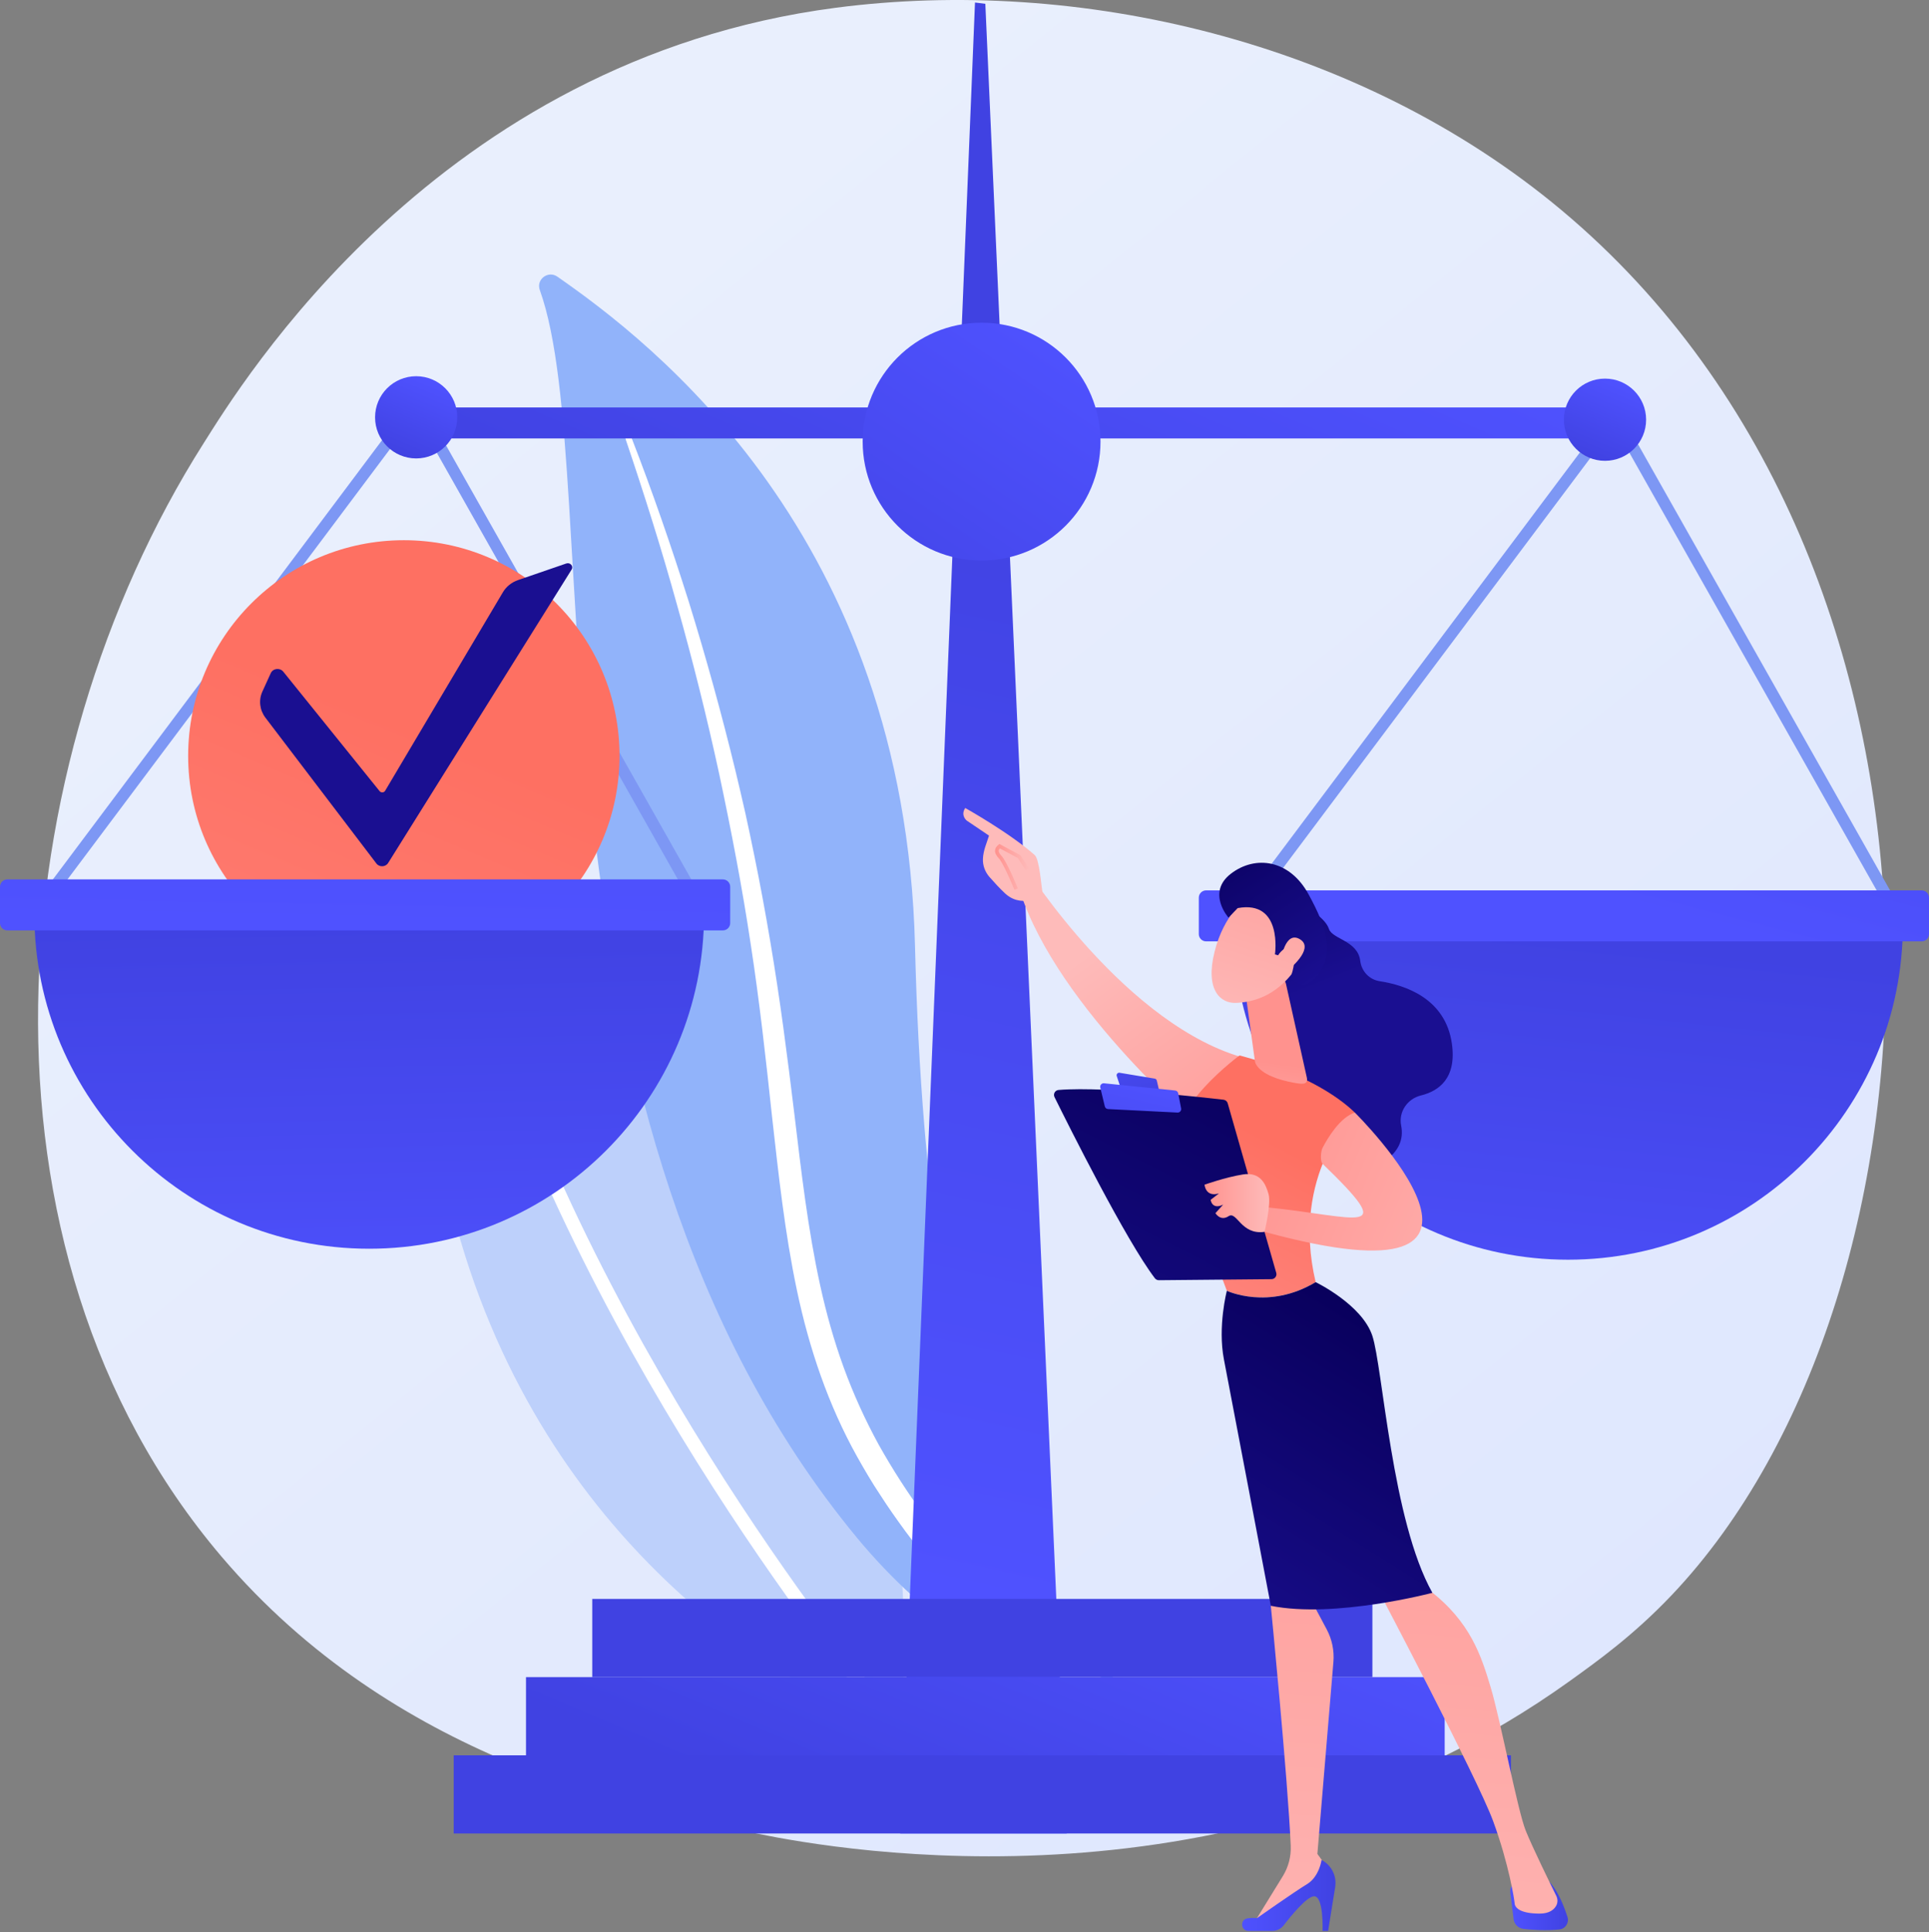 <svg xmlns="http://www.w3.org/2000/svg" width="622" height="623" viewBox="0 0 622 623" fill="none"><rect x="0" y="0" width="622" height="623" fill="#808080" stroke="none"/><path d="M539.007 514.393C526.772 527.273 515.196 535.579 506.05 542.141C398.541 619.281 271.328 596.795 244.292 591.304C204.368 583.195 127.195 567.521 71.401 501.908C-13.011 402.641 0.134 246.249 65.609 143.012C77.586 124.129 140.849 19.32 269.432 2.512C347.249 -7.66 437.958 12.855 503.648 67.89C641.535 183.413 631.719 416.789 539.007 514.393Z" fill="url(#paint0_linear_1_409)"></path><path d="M291.113 547.42C290.872 553.152 284.855 556.776 279.644 554.375C250.89 541.13 172.979 496.329 145.861 390.459C122.962 301.057 102.048 254.756 91.098 234.394C88.782 230.089 93.31 225.33 97.729 227.419C146.494 250.465 299.842 339.703 291.113 547.42Z" fill="#BDD0FB"></path><path d="M283.717 549.799C283.628 549.91 283.527 550.013 283.414 550.108C282.466 550.903 281.053 550.78 280.258 549.833C279.356 548.759 189.648 441.023 152.192 318.153C151.832 316.971 152.498 315.719 153.682 315.357C154.865 314.997 156.117 315.663 156.478 316.847C193.661 438.822 282.793 545.885 283.689 546.952C284.39 547.787 284.378 548.982 283.717 549.799Z" fill="white"></path><path d="M174.048 93.506C172.82 90.098 176.743 87.138 179.715 89.207C209.898 110.222 291.788 172.462 295.045 305.15C299.131 471.628 334.757 529.301 382.51 559.477C382.51 559.477 321.756 550.909 276.223 495.732C164.428 360.26 195.882 154.088 174.048 93.506Z" fill="#91B3FA"></path><path d="M201.734 141.625C207.726 159.346 213.365 177.175 218.344 195.184C223.417 213.164 227.942 231.29 231.896 249.531C235.78 267.786 239.32 286.11 242.077 304.558C244.917 322.992 246.962 341.528 248.95 360.145C251.041 378.741 253.041 397.486 256.967 416.083C260.867 434.645 267.046 453.039 276.402 469.759C278.739 473.926 281.161 478.066 283.803 482.022C286.373 486.028 289.12 489.922 291.937 493.765C297.609 501.426 303.799 508.722 310.503 515.526C323.946 529.102 339.447 540.621 356.017 549.862C357.761 550.835 359.963 550.209 360.936 548.465C361.891 546.753 361.305 544.598 359.632 543.6L359.62 543.593C355.654 541.231 351.719 538.827 347.905 536.256C345.977 535 344.109 533.662 342.217 532.359C340.376 530.987 338.481 529.685 336.685 528.257C329.404 522.667 322.525 516.573 316.13 510.001C303.29 496.933 292.338 481.879 283.371 465.922C278.976 457.89 275.181 449.548 272.041 440.943C268.907 432.335 266.43 423.473 264.457 414.463C260.507 396.433 258.374 377.896 256.149 359.316C253.9 340.736 251.513 322.08 248.361 303.551C246.811 294.283 245.094 285.045 243.213 275.842C242.298 271.235 241.295 266.647 240.3 262.057C239.262 257.478 238.197 252.904 237.097 248.34C232.658 230.092 227.665 211.989 222.108 194.068C216.464 176.174 210.347 158.436 203.557 140.963C203.363 140.464 202.801 140.216 202.302 140.41C201.817 140.599 201.57 141.137 201.734 141.625Z" fill="white"></path><path d="M343.971 591.23H290.259L314.385 0.811L317.719 1.225L343.971 591.23Z" fill="url(#paint1_linear_1_409)"></path><path d="M442.525 515.594H190.971V540.806H442.525V515.594Z" fill="url(#paint2_linear_1_409)"></path><path d="M465.835 540.807H169.604V566.019H465.835V540.807Z" fill="url(#paint3_linear_1_409)"></path><path d="M487.202 566.018H146.293V591.23H487.202V566.018Z" fill="url(#paint4_linear_1_409)"></path><path d="M526.097 131.387H127.626V141.382H526.097V131.387Z" fill="url(#paint5_linear_1_409)"></path><path d="M12.581 295.823L9.568 293.565L134.416 126.965L228.659 293.768L225.38 295.62L133.974 133.835L12.581 295.823Z" fill="#7D97F4"></path><path d="M134.195 147.825C141.516 147.825 147.45 141.89 147.45 134.57C147.45 127.25 141.516 121.315 134.195 121.315C126.875 121.315 120.94 127.25 120.94 134.57C120.94 141.89 126.875 147.825 134.195 147.825Z" fill="url(#paint6_linear_1_409)"></path><path d="M399.13 299.363L396.116 297.106L520.966 130.504L615.208 297.309L611.93 299.16L520.523 137.375L399.13 299.363Z" fill="#7D97F4"></path><path d="M316.507 180.749C337.683 180.749 354.85 163.582 354.85 142.405C354.85 121.228 337.683 104.061 316.507 104.061C295.33 104.061 278.163 121.228 278.163 142.405C278.163 163.582 295.33 180.749 316.507 180.749Z" fill="url(#paint7_linear_1_409)"></path><path d="M517.529 148.594C524.85 148.594 530.784 142.66 530.784 135.34C530.784 128.019 524.85 122.085 517.529 122.085C510.209 122.085 504.275 128.019 504.275 135.34C504.275 142.66 510.209 148.594 517.529 148.594Z" fill="url(#paint8_linear_1_409)"></path><path d="M505.596 406.207C565.228 406.207 613.569 357.866 613.569 298.234H397.624C397.624 357.866 445.965 406.207 505.596 406.207Z" fill="url(#paint9_linear_1_409)"></path><path d="M619.643 303.557H388.906C387.61 303.557 386.55 302.496 386.55 301.2V289.471C386.55 288.175 387.61 287.114 388.906 287.114H619.643C620.939 287.114 622 288.175 622 289.471V301.2C622 302.496 620.939 303.557 619.643 303.557Z" fill="url(#paint10_linear_1_409)"></path><path d="M130.215 313.29C168.624 313.29 199.761 282.153 199.761 243.744C199.761 205.335 168.624 174.198 130.215 174.198C91.806 174.198 60.669 205.335 60.669 243.744C60.669 282.153 91.806 313.29 130.215 313.29Z" fill="url(#paint11_linear_1_409)"></path><path d="M85.586 231.424L121.369 278.448C122.32 279.698 124.323 279.613 125.151 278.288L184.318 183.655C185 182.564 183.853 181.27 182.59 181.704L167.05 187.051C164.972 187.766 163.236 189.159 162.158 190.977L124.184 255.001C123.81 255.631 122.871 255.693 122.407 255.118L91.351 216.6C90.259 215.245 88.019 215.504 87.308 217.067L84.611 222.987C83.346 225.767 83.716 228.966 85.586 231.424Z" fill="url(#paint12_linear_1_409)"></path><path d="M119.047 402.667C178.678 402.667 227.02 354.326 227.02 294.694H11.074C11.074 354.326 59.415 402.667 119.047 402.667Z" fill="url(#paint13_linear_1_409)"></path><path d="M233.094 300.017H2.357C1.061 300.017 0 298.956 0 297.66V285.931C0 284.635 1.06 283.574 2.357 283.574H233.094C234.39 283.574 235.451 284.635 235.451 285.931V297.66C235.45 298.956 234.39 300.017 233.094 300.017Z" fill="url(#paint14_linear_1_409)"></path><path d="M419.765 291.823C419.765 291.823 427.162 295.421 428.522 299.555C429.613 302.871 437.793 303.299 438.601 309.821C439.018 313.189 441.51 315.886 444.865 316.4C453.219 317.681 466.093 322.019 468.153 336.523C469.725 347.594 464.081 351.792 458.158 353.245C453.808 354.312 450.917 358.544 451.797 362.936C452.641 367.149 451.382 372.019 444.084 375.87C427.73 384.499 411.397 355.425 411.397 355.425L408.05 304.659L419.765 291.823Z" fill="url(#paint15_linear_1_409)"></path><path d="M330.774 279.788C330.774 279.788 363.429 331.438 402.258 341.414C402.258 341.414 394.692 362.964 388.853 365.43C388.853 365.43 341.081 325.57 328.804 287.127L330.774 279.788Z" fill="url(#paint16_linear_1_409)"></path><path d="M486.989 610.141L488.047 618.841C488.248 620.491 489.548 621.796 491.2 621.985C493.989 622.304 498.465 622.63 502.844 622.168C504.766 621.964 506.014 620.018 505.428 618.176C504.36 614.817 502.408 609.775 499.592 606.809H489.94C488.156 606.808 486.773 608.369 486.989 610.141Z" fill="url(#paint17_linear_1_409)"></path><path d="M411.397 508.223L409.768 517.805C409.768 517.805 415.223 573.061 416.193 595.164C416.345 598.629 415.449 602.053 413.63 605.007L404.145 620.411L428.252 606.185L428.732 603.243L424.786 597.817L429.955 535.917C430.259 532.28 429.508 528.633 427.794 525.412L422.807 516.045L411.397 508.223Z" fill="url(#paint18_linear_1_409)"></path><path d="M402.557 622.643H410.25C411.69 622.643 413.048 621.981 413.926 620.84C416.325 617.724 421.294 611.644 423.67 611.485C426.868 611.272 426.459 622.643 426.459 622.643H428.252L430.523 608.513C431.094 604.958 429.326 601.436 426.134 599.77C426.134 599.77 425.403 605.177 421.438 607.569C417.474 609.961 405.305 618.526 405.305 618.526C405.305 618.526 403.815 618.313 402.178 618.609C399.751 619.048 400.09 622.643 402.557 622.643Z" fill="url(#paint19_linear_1_409)"></path><path d="M444.416 512.774C444.416 512.774 476.374 573.395 481.454 587.236C486.534 601.077 488.314 612.623 488.382 613.716C488.489 615.425 490.614 617.063 496.471 617.063C499.494 617.063 500.975 615.852 501.7 614.679C502.318 613.678 502.35 612.426 501.829 611.371C499.98 607.63 494.114 595.674 491.941 590.251C489.347 583.777 483.767 554.436 480.706 544.234C477.646 534.033 474.187 522.967 460.86 512.774C460.86 512.774 451.712 503.814 444.416 512.774Z" fill="url(#paint20_linear_1_409)"></path><path d="M424.228 413.443C415.984 378.511 436.868 358.754 436.868 358.754C423.69 346.105 399.681 340.35 399.681 340.35C399.681 340.35 376.772 357.099 379.49 370.208C381.082 377.892 395.593 416.232 395.593 416.232C395.593 416.232 409.011 422.583 424.228 413.443Z" fill="url(#paint21_linear_1_409)"></path><path d="M442.505 430.737C439.15 420.63 424.228 413.443 424.228 413.443C409.011 422.583 395.593 416.233 395.593 416.233C395.593 416.233 392.584 427.734 394.661 438.423C396.738 449.112 409.768 517.805 409.768 517.805C430.299 521.965 461.875 513.62 461.875 513.62C448.797 490.402 445.86 440.844 442.505 430.737Z" fill="url(#paint22_linear_1_409)"></path><path d="M414.659 317.266L421.361 347.371C422.003 350.023 419.585 349.589 416.904 349.083C412.514 348.256 406.855 346.551 404.963 343.134C404.771 342.787 404.675 342.394 404.62 342L401.741 321.124C401.513 319.468 402.408 317.86 403.936 317.183L409.493 314.719C411.632 313.77 414.108 314.991 414.659 317.266Z" fill="url(#paint23_linear_1_409)"></path><path d="M436.868 358.754C436.868 358.754 501.559 422.794 407.74 397.231C407.74 397.231 406.67 389.136 408.067 389.275C438.49 392.311 451.215 399.276 426.484 375.295C425.609 374.447 425.88 371.247 426.442 370.166C428.155 366.876 432.071 360.344 436.868 358.754Z" fill="url(#paint24_linear_1_409)"></path><path d="M401.821 289.822C401.821 289.822 394.686 294.652 391.62 306.952C388.554 319.252 393.536 323.665 398.644 323.394C403.751 323.124 411.157 321.544 417.573 312.72C423.99 303.896 411.171 283.919 401.821 289.822Z" fill="url(#paint25_linear_1_409)"></path><path d="M411.103 307.758C411.103 307.758 413.717 290.133 399.083 292.829L396.125 295.909C396.125 295.909 388.962 287.843 396.888 281.745C404.815 275.648 415.814 277.209 421.9 288.31C427.985 299.411 430.194 307.211 425.093 314.109C419.993 321.007 416.156 315.091 416.156 315.091C416.156 315.091 418.495 309.121 416.554 306.559C414.613 303.997 412.109 308.049 412.109 308.049L411.103 307.758Z" fill="url(#paint26_linear_1_409)"></path><path d="M413.103 309.268C413.103 309.268 414.394 300.199 419.025 302.792C423.656 305.384 417.356 311.262 414.829 313.263L413.103 309.268Z" fill="url(#paint27_linear_1_409)"></path><path d="M330.999 290.421C330.9 291.487 334.862 292.223 336.123 287.681C335.776 285.709 335.16 277.074 333.649 275.732C325.596 268.587 311.236 260.549 311.236 260.549C309.63 263.001 311.736 264.616 311.736 264.616L318.904 269.453C318.157 271.93 317.065 274.119 316.942 276.947C316.849 279.088 317.639 281.184 319.061 282.808C320.487 284.438 322.408 286.543 324.139 288.141C327.416 291.165 330.999 290.421 330.999 290.421Z" fill="url(#paint28_linear_1_409)"></path><path d="M327.105 286.901L328.201 286.45C328.055 286.095 324.615 277.737 322.952 275.998C322.32 275.338 322.014 274.773 322.043 274.318C322.057 274.071 322.179 273.828 322.41 273.58L328.21 276.682L330.772 280.693L331.771 280.054L329.043 275.782L322.249 272.149L321.943 272.399C321.255 272.961 320.9 273.564 320.86 274.245C320.81 275.056 321.213 275.897 322.094 276.818C323.348 278.127 326.136 284.54 327.105 286.901Z" fill="url(#paint29_linear_1_409)"></path><path d="M411.523 410.44L395.867 355.765C395.689 355.145 395.159 354.692 394.518 354.617C391.682 354.286 383.462 353.357 373.972 352.555C362.541 351.588 349.266 350.804 341.333 351.471C340.205 351.565 339.524 352.758 340.025 353.773C344.536 362.899 363.092 400.023 372.384 412.185C372.692 412.588 373.168 412.823 373.675 412.818L410 412.48C411.057 412.47 411.814 411.456 411.523 410.44Z" fill="url(#paint30_linear_1_409)"></path><path d="M372.348 347.814L360.997 345.923C360.392 345.822 359.897 346.4 360.089 346.982L361.213 350.387C361.311 350.683 361.57 350.898 361.879 350.939L372.802 352.398C373.367 352.474 373.833 351.961 373.703 351.405L373.007 348.433C372.932 348.112 372.672 347.868 372.348 347.814Z" fill="url(#paint31_linear_1_409)"></path><path d="M380.847 357.424L379.912 352.553C379.818 352.064 379.415 351.695 378.92 351.645L355.994 349.318C355.222 349.24 354.604 349.947 354.785 350.702L356.243 356.771C356.36 357.257 356.782 357.607 357.281 357.633L379.685 358.76C380.414 358.797 380.985 358.141 380.847 357.424Z" fill="url(#paint32_linear_1_409)"></path><path d="M407.74 397.231C407.74 397.231 409.921 388.263 409.041 385.081C408.161 381.9 406.457 377.809 400.776 378.718C395.094 379.627 388.392 382.021 388.392 382.021C388.392 382.021 388.731 386.165 393.049 384.828L390.371 386.9C390.371 386.9 390.754 390.218 394.401 388.445L391.911 391.193C391.911 391.193 393.477 393.918 396.161 392.17C398.844 390.422 400.13 398.311 407.74 397.231Z" fill="url(#paint33_linear_1_409)"></path><defs><linearGradient id="paint0_linear_1_409" x1="685.538" y1="775.264" x2="152.904" y2="113.766" gradientUnits="userSpaceOnUse"><stop stop-color="#DAE3FE"></stop><stop offset="1" stop-color="#E9EFFD"></stop></linearGradient><linearGradient id="paint1_linear_1_409" x1="281.698" y1="509.232" x2="361.526" y2="150.761" gradientUnits="userSpaceOnUse"><stop stop-color="#4F52FF"></stop><stop offset="1" stop-color="#4042E2"></stop></linearGradient><linearGradient id="paint2_linear_1_409" x1="364.343" y1="230.102" x2="335.726" y2="409.338" gradientUnits="userSpaceOnUse"><stop stop-color="#4F52FF"></stop><stop offset="1" stop-color="#4042E2"></stop></linearGradient><linearGradient id="paint3_linear_1_409" x1="350.948" y1="475.027" x2="296.764" y2="602.845" gradientUnits="userSpaceOnUse"><stop stop-color="#4F52FF"></stop><stop offset="1" stop-color="#4042E2"></stop></linearGradient><linearGradient id="paint4_linear_1_409" x1="316.748" y1="330.635" x2="316.748" y2="490.291" gradientUnits="userSpaceOnUse"><stop stop-color="#4F52FF"></stop><stop offset="1" stop-color="#4042E2"></stop></linearGradient><linearGradient id="paint5_linear_1_409" x1="359.007" y1="60.555" x2="294.716" y2="212.214" gradientUnits="userSpaceOnUse"><stop stop-color="#4F52FF"></stop><stop offset="1" stop-color="#4042E2"></stop></linearGradient><linearGradient id="paint6_linear_1_409" x1="139.37" y1="122.363" x2="129.021" y2="146.776" gradientUnits="userSpaceOnUse"><stop stop-color="#4F52FF"></stop><stop offset="1" stop-color="#4042E2"></stop></linearGradient><linearGradient id="paint7_linear_1_409" x1="342.015" y1="104.392" x2="265.2" y2="218.862" gradientUnits="userSpaceOnUse"><stop stop-color="#4F52FF"></stop><stop offset="1" stop-color="#4042E2"></stop></linearGradient><linearGradient id="paint8_linear_1_409" x1="522.704" y1="123.133" x2="512.355" y2="147.546" gradientUnits="userSpaceOnUse"><stop stop-color="#4F52FF"></stop><stop offset="1" stop-color="#4042E2"></stop></linearGradient><linearGradient id="paint9_linear_1_409" x1="489.004" y1="456.515" x2="505.572" y2="301.379" gradientUnits="userSpaceOnUse"><stop stop-color="#4F52FF"></stop><stop offset="1" stop-color="#4042E2"></stop></linearGradient><linearGradient id="paint10_linear_1_409" x1="506.341" y1="287.248" x2="542.176" y2="147.026" gradientUnits="userSpaceOnUse"><stop stop-color="#4F52FF"></stop><stop offset="1" stop-color="#4042E2"></stop></linearGradient><linearGradient id="paint11_linear_1_409" x1="133.979" y1="234.773" x2="20.988" y2="504.058" gradientUnits="userSpaceOnUse"><stop stop-color="#FE7062"></stop><stop offset="1" stop-color="#FF928E"></stop></linearGradient><linearGradient id="paint12_linear_1_409" x1="164.048" y1="0.884" x2="147.48" y2="113.847" gradientUnits="userSpaceOnUse"><stop stop-color="#09005D"></stop><stop offset="1" stop-color="#1A0F91"></stop></linearGradient><linearGradient id="paint13_linear_1_409" x1="122.097" y1="434.076" x2="119.084" y2="297.013" gradientUnits="userSpaceOnUse"><stop stop-color="#4F52FF"></stop><stop offset="1" stop-color="#4042E2"></stop></linearGradient><linearGradient id="paint14_linear_1_409" x1="117.58" y1="299.074" x2="122.147" y2="70.73" gradientUnits="userSpaceOnUse"><stop stop-color="#4F52FF"></stop><stop offset="1" stop-color="#4042E2"></stop></linearGradient><linearGradient id="paint15_linear_1_409" x1="406.754" y1="262.215" x2="428.697" y2="317.257" gradientUnits="userSpaceOnUse"><stop stop-color="#09005D"></stop><stop offset="1" stop-color="#1A0F91"></stop></linearGradient><linearGradient id="paint16_linear_1_409" x1="355.159" y1="304.163" x2="414.212" y2="385.791" gradientUnits="userSpaceOnUse"><stop stop-color="#FEBBBA"></stop><stop offset="1" stop-color="#FF928E"></stop></linearGradient><linearGradient id="paint17_linear_1_409" x1="486.967" y1="614.603" x2="505.573" y2="614.603" gradientUnits="userSpaceOnUse"><stop stop-color="#4F52FF"></stop><stop offset="1" stop-color="#4042E2"></stop></linearGradient><linearGradient id="paint18_linear_1_409" x1="408.345" y1="687.977" x2="435.121" y2="375.031" gradientUnits="userSpaceOnUse"><stop stop-color="#FEBBBA"></stop><stop offset="1" stop-color="#FF928E"></stop></linearGradient><linearGradient id="paint19_linear_1_409" x1="400.523" y1="611.206" x2="430.629" y2="611.206" gradientUnits="userSpaceOnUse"><stop stop-color="#4F52FF"></stop><stop offset="1" stop-color="#4042E2"></stop></linearGradient><linearGradient id="paint20_linear_1_409" x1="462.206" y1="692.633" x2="488.99" y2="379.605" gradientUnits="userSpaceOnUse"><stop stop-color="#FEBBBA"></stop><stop offset="1" stop-color="#FF928E"></stop></linearGradient><linearGradient id="paint21_linear_1_409" x1="412.16" y1="368.849" x2="368.114" y2="453.553" gradientUnits="userSpaceOnUse"><stop stop-color="#FE7062"></stop><stop offset="1" stop-color="#FF928E"></stop></linearGradient><linearGradient id="paint22_linear_1_409" x1="450.018" y1="430.872" x2="383.074" y2="537.982" gradientUnits="userSpaceOnUse"><stop stop-color="#09005D"></stop><stop offset="1" stop-color="#1A0F91"></stop></linearGradient><linearGradient id="paint23_linear_1_409" x1="405.408" y1="379.506" x2="410.438" y2="342.709" gradientUnits="userSpaceOnUse"><stop stop-color="#FEBBBA"></stop><stop offset="1" stop-color="#FF928E"></stop></linearGradient><linearGradient id="paint24_linear_1_409" x1="509.511" y1="414.474" x2="395.949" y2="366.968" gradientUnits="userSpaceOnUse"><stop stop-color="#FEBBBA"></stop><stop offset="1" stop-color="#FF928E"></stop></linearGradient><linearGradient id="paint25_linear_1_409" x1="396.452" y1="335.192" x2="424.325" y2="250.052" gradientUnits="userSpaceOnUse"><stop stop-color="#FEBBBA"></stop><stop offset="1" stop-color="#FF928E"></stop></linearGradient><linearGradient id="paint26_linear_1_409" x1="392.495" y1="266.641" x2="424.714" y2="316.37" gradientUnits="userSpaceOnUse"><stop stop-color="#09005D"></stop><stop offset="1" stop-color="#1A0F91"></stop></linearGradient><linearGradient id="paint27_linear_1_409" x1="406.636" y1="338.526" x2="434.509" y2="253.386" gradientUnits="userSpaceOnUse"><stop stop-color="#FEBBBA"></stop><stop offset="1" stop-color="#FF928E"></stop></linearGradient><linearGradient id="paint28_linear_1_409" x1="348.069" y1="309.293" x2="407.122" y2="390.92" gradientUnits="userSpaceOnUse"><stop stop-color="#FEBBBA"></stop><stop offset="1" stop-color="#FF928E"></stop></linearGradient><linearGradient id="paint29_linear_1_409" x1="331.771" y1="279.525" x2="320.855" y2="279.525" gradientUnits="userSpaceOnUse"><stop stop-color="#FEBBBA"></stop><stop offset="1" stop-color="#FF928E"></stop></linearGradient><linearGradient id="paint30_linear_1_409" x1="397.051" y1="339.801" x2="330.779" y2="470.839" gradientUnits="userSpaceOnUse"><stop stop-color="#09005D"></stop><stop offset="1" stop-color="#1A0F91"></stop></linearGradient><linearGradient id="paint31_linear_1_409" x1="360.975" y1="323.201" x2="368.816" y2="357.631" gradientUnits="userSpaceOnUse"><stop stop-color="#4F52FF"></stop><stop offset="1" stop-color="#4042E2"></stop></linearGradient><linearGradient id="paint32_linear_1_409" x1="369.096" y1="348.53" x2="359.609" y2="389.187" gradientUnits="userSpaceOnUse"><stop stop-color="#4F52FF"></stop><stop offset="1" stop-color="#4042E2"></stop></linearGradient><linearGradient id="paint33_linear_1_409" x1="409.25" y1="387.961" x2="388.392" y2="387.961" gradientUnits="userSpaceOnUse"><stop stop-color="#FEBBBA"></stop><stop offset="1" stop-color="#FF928E"></stop></linearGradient></defs></svg>